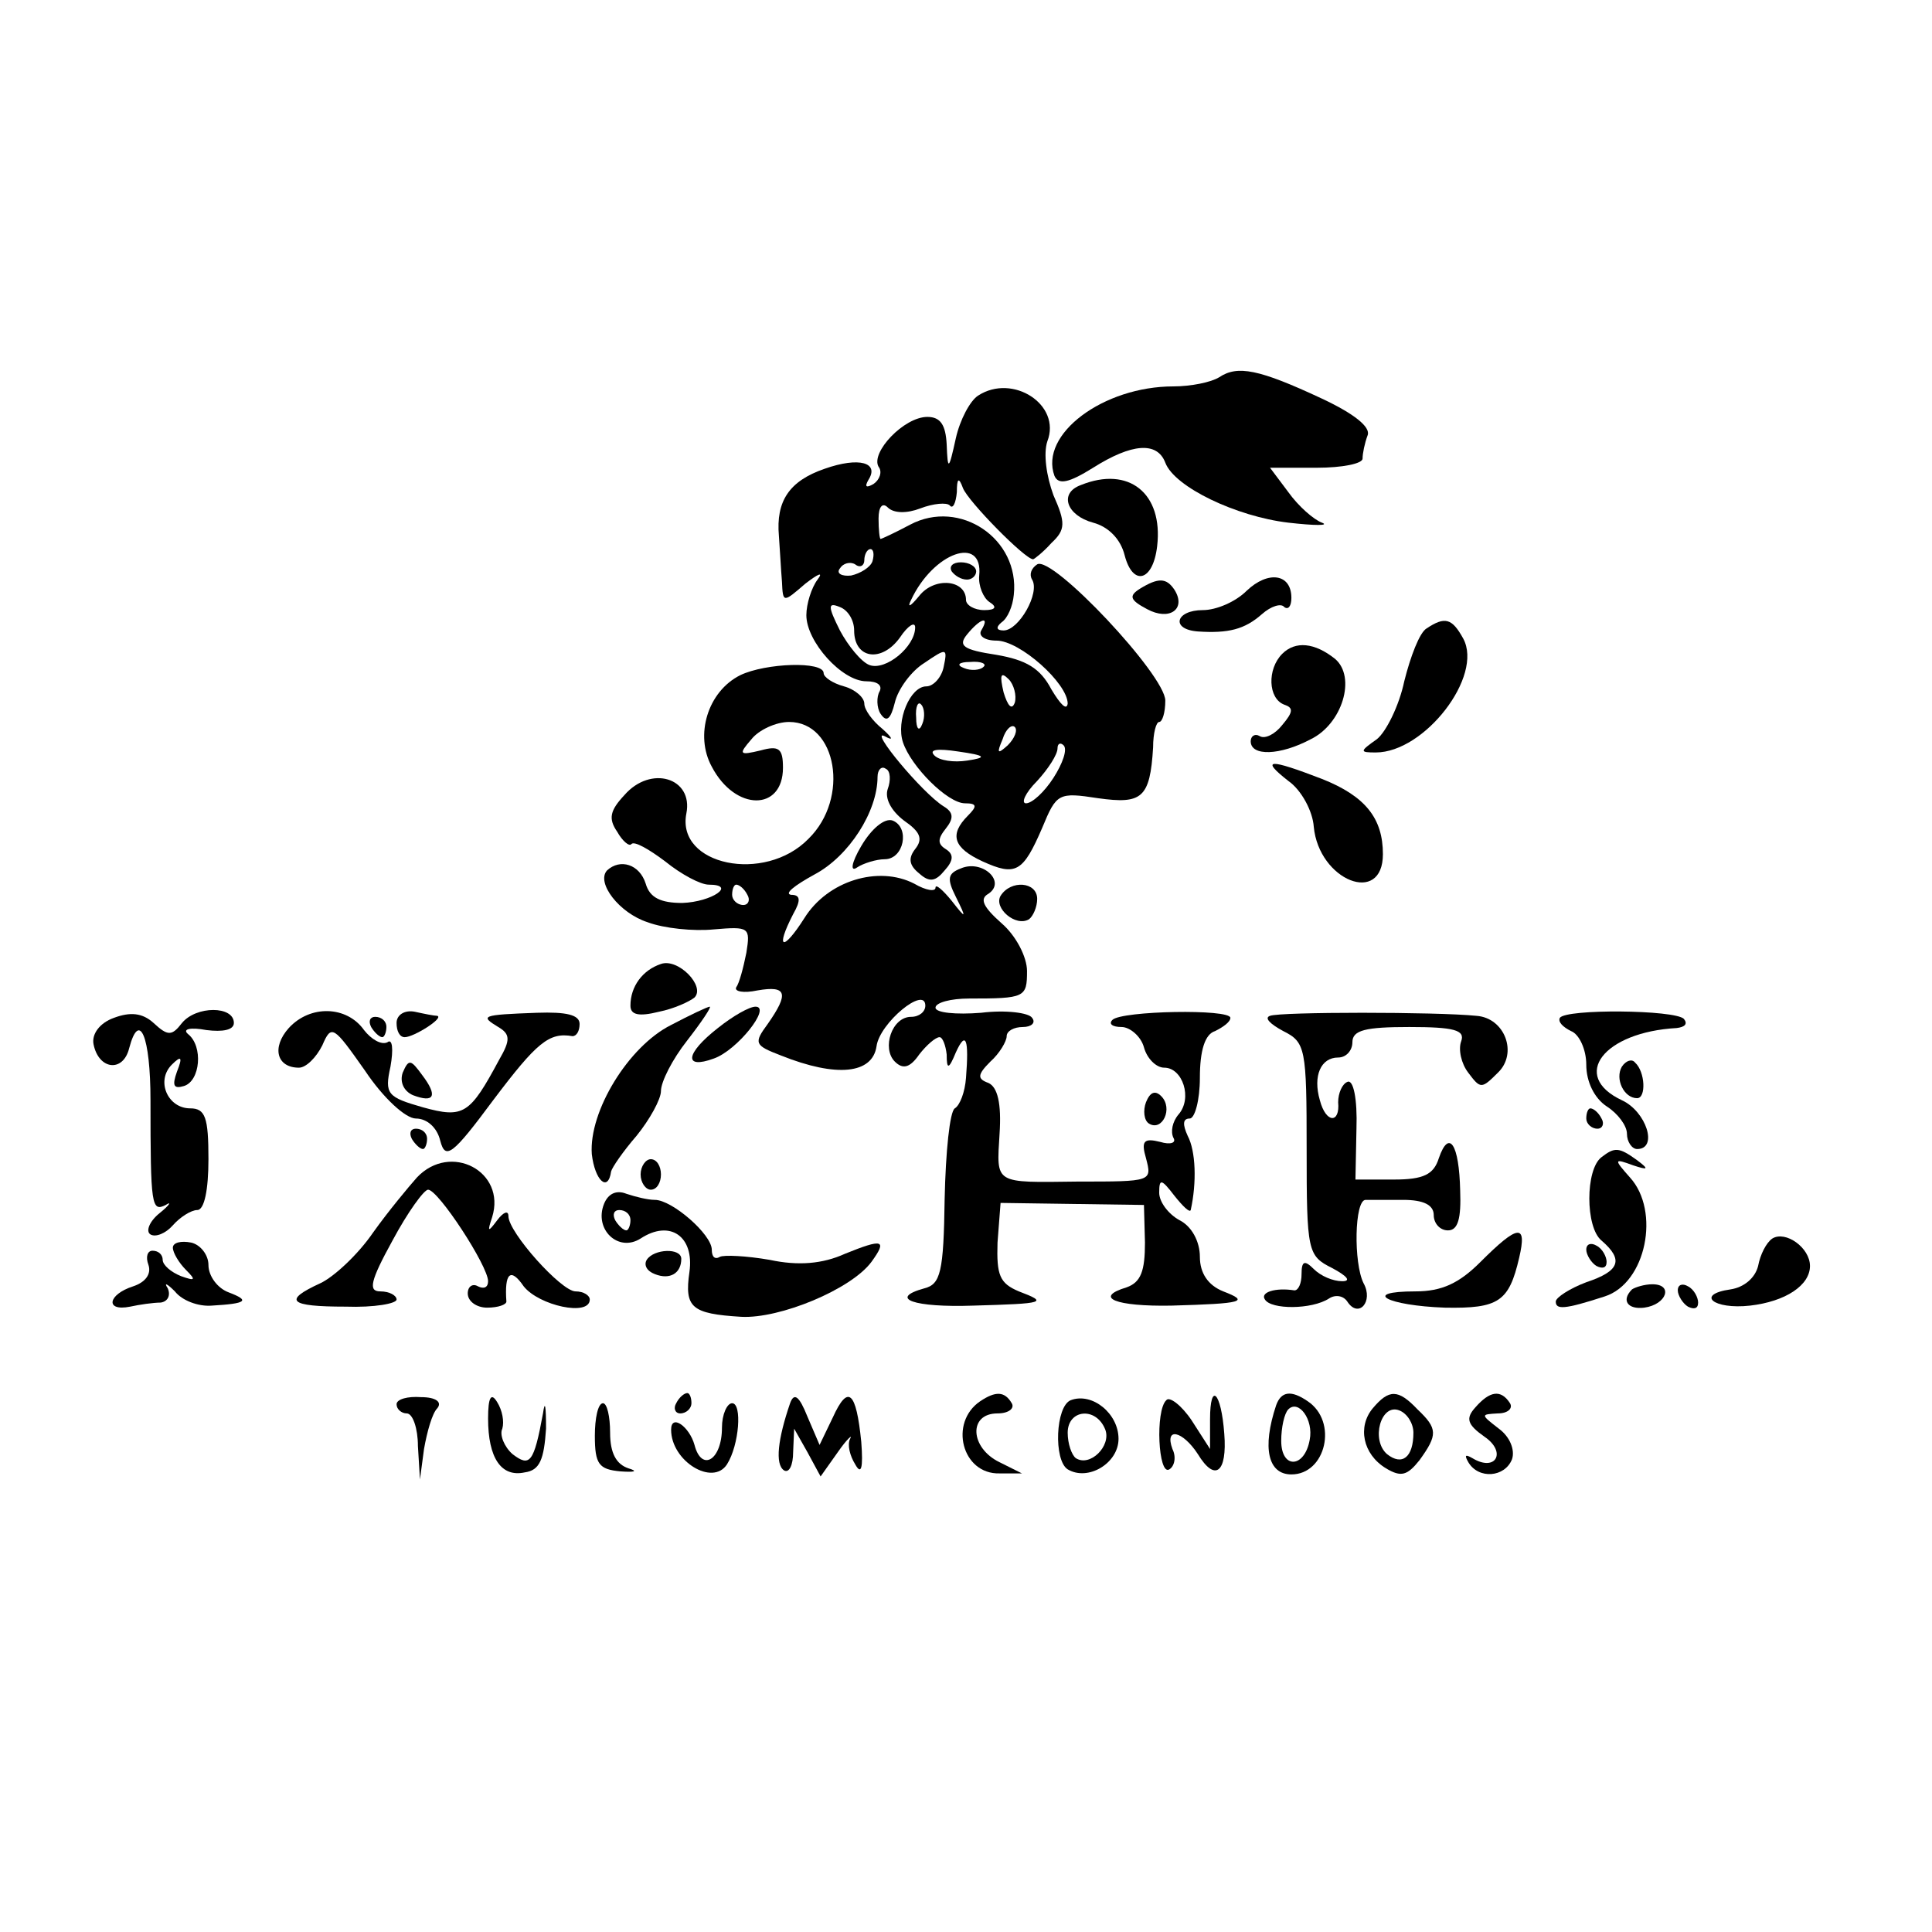 <?xml version="1.0" standalone="no"?>
<!DOCTYPE svg PUBLIC "-//W3C//DTD SVG 20010904//EN"
 "http://www.w3.org/TR/2001/REC-SVG-20010904/DTD/svg10.dtd">
<svg version="1.0" xmlns="http://www.w3.org/2000/svg"
 width="190pt" height="190pt" viewBox="0 0 190 190"
 preserveAspectRatio="xMidYMid meet">
<g transform="translate(0,190) scale(0.1,-0.1)"
fill="#000000" stroke="none">
<path d="M1199 1529 c-8 -5 -28 -9 -45 -9 -69 0 -132 -47 -117 -88 4 -9 14 -7
38 8 38 24 63 26 71 5 9 -24 70 -53 121 -59 26 -3 41 -3 33 0 -8 3 -23 16 -33
30 l-18 24 46 0 c25 0 45 4 45 9 0 5 2 15 5 23 3 8 -13 21 -45 36 -62 29 -83
33 -101 21z"/>
<path d="M962 1511 c-8 -5 -18 -24 -22 -42 -7 -32 -8 -32 -9 -6 -1 19 -6 27
-19 27 -23 0 -56 -35 -48 -49 4 -5 1 -13 -5 -17 -7 -4 -9 -3 -5 4 11 17 -9 23
-43 11 -35 -12 -48 -32 -45 -66 1 -13 2 -33 3 -45 1 -21 1 -21 23 -2 13 10 18
12 12 4 -6 -8 -11 -24 -11 -35 0 -26 35 -65 59 -65 11 0 16 -4 13 -10 -3 -5
-3 -16 1 -22 6 -9 10 -5 14 11 3 13 16 31 29 39 22 15 23 15 19 -4 -2 -10 -10
-19 -17 -19 -16 0 -30 -34 -23 -55 8 -24 44 -60 61 -60 12 0 12 -3 3 -12 -19
-19 -14 -32 14 -45 33 -15 40 -11 59 33 14 34 16 35 55 29 43 -6 51 0 54 50 0
14 3 25 6 25 3 0 6 9 6 21 0 25 -111 143 -126 134 -6 -4 -8 -10 -5 -15 8 -13
-13 -50 -28 -50 -7 0 -8 3 -2 8 6 4 11 16 12 27 6 55 -53 95 -102 69 -15 -8
-28 -14 -29 -14 -1 0 -2 9 -2 20 0 12 4 16 9 11 6 -6 19 -6 32 -1 13 5 26 6
29 3 3 -4 6 2 7 13 0 14 2 15 6 4 5 -13 61 -70 69 -70 1 0 10 7 18 16 14 13
14 20 2 47 -7 19 -10 41 -6 53 14 36 -34 67 -68 45z m-104 -163 c-2 -6 -12
-12 -21 -14 -9 -1 -15 2 -11 7 3 5 10 7 15 4 5 -4 9 -1 9 4 0 6 3 11 6 11 3 0
4 -5 2 -12z m105 -14 c-1 -10 4 -22 10 -26 8 -5 6 -8 -5 -8 -10 0 -18 5 -18
10 0 20 -31 23 -46 4 -9 -11 -12 -12 -8 -4 22 47 71 64 67 24z m-123 -54 c0
-28 27 -32 45 -7 8 12 15 16 15 10 0 -19 -29 -43 -45 -37 -8 3 -21 19 -29 34
-12 24 -12 28 0 23 8 -3 14 -13 14 -23z m125 0 c-3 -5 3 -10 15 -10 23 0 70
-42 70 -62 -1 -7 -7 -1 -16 14 -11 21 -25 29 -54 34 -33 5 -38 9 -29 20 13 16
23 19 14 4z m2 -36 c-3 -3 -12 -4 -19 -1 -8 3 -5 6 6 6 11 1 17 -2 13 -5z m31
-35 c-3 -8 -7 -3 -11 10 -4 17 -3 21 5 13 5 -5 8 -16 6 -23z m-91 -21 c-3 -8
-6 -5 -6 6 -1 11 2 17 5 13 3 -3 4 -12 1 -19z m84 -21 c-10 -9 -11 -8 -5 6 3
10 9 15 12 12 3 -3 0 -11 -7 -18z m-40 -15 c-13 -2 -27 0 -32 5 -6 6 3 7 23 4
28 -4 29 -6 9 -9z m85 -17 c-9 -14 -21 -25 -27 -25 -5 0 -1 10 11 22 11 12 20
26 20 32 0 5 3 6 6 3 4 -4 -1 -18 -10 -32z"/>
<path d="M936 1338 c3 -4 9 -8 15 -8 5 0 9 4 9 8 0 5 -7 9 -15 9 -8 0 -12 -4
-9 -9z"/>
<path d="M1063 1423 c-22 -8 -14 -30 12 -37 15 -4 27 -16 31 -32 8 -31 28 -26
32 9 6 52 -28 79 -75 60z"/>
<path d="M1226 1319 c-11 -11 -30 -19 -43 -19 -27 0 -32 -19 -5 -21 30 -2 46
2 63 17 9 8 19 11 22 7 4 -3 7 1 7 9 0 24 -23 27 -44 7z"/>
<path d="M1121 1321 c-11 -7 -10 -11 7 -20 22 -12 39 0 27 19 -8 12 -16 12
-34 1z"/>
<path d="M1403 1282 c-7 -4 -16 -28 -22 -52 -5 -24 -18 -50 -27 -57 -17 -12
-17 -13 -1 -13 48 0 106 75 86 112 -11 20 -18 22 -36 10z"/>
<path d="M1261 1257 c-15 -15 -14 -44 2 -50 9 -3 9 -7 -2 -20 -7 -9 -17 -14
-22 -11 -5 3 -9 0 -9 -5 0 -15 29 -14 59 2 31 15 45 61 24 79 -20 16 -39 18
-52 5z"/>
<path d="M728 1236 c-32 -16 -45 -59 -28 -90 23 -44 70 -44 70 -1 0 19 -4 22
-22 17 -21 -5 -22 -4 -9 11 7 9 24 17 37 17 47 0 60 -75 19 -115 -43 -44 -130
-26 -120 25 7 35 -35 48 -61 18 -14 -15 -16 -23 -7 -36 5 -9 12 -15 14 -12 3
3 17 -5 33 -17 16 -13 35 -23 43 -23 28 0 3 -17 -26 -18 -21 0 -32 5 -36 19
-6 19 -25 25 -38 13 -11 -12 12 -42 40 -51 16 -6 45 -9 65 -7 35 3 36 2 32
-23 -3 -15 -7 -30 -10 -34 -2 -4 7 -6 21 -3 29 5 31 -3 10 -33 -14 -19 -13
-21 13 -31 55 -22 90 -18 94 9 3 23 48 60 48 40 0 -6 -6 -11 -14 -11 -19 0
-29 -31 -16 -44 8 -8 15 -6 24 7 7 9 16 17 20 17 3 0 6 -8 7 -17 0 -15 2 -15
9 2 10 22 13 13 10 -25 -1 -14 -6 -27 -11 -30 -5 -3 -9 -43 -10 -89 -1 -72 -4
-84 -20 -88 -36 -10 -10 -19 48 -17 71 2 74 3 45 14 -19 8 -22 16 -21 48 l3
39 70 -1 71 -1 1 -37 c0 -28 -4 -39 -18 -44 -33 -10 -11 -19 44 -18 71 2 77 4
51 14 -15 6 -23 18 -23 34 0 15 -8 30 -20 36 -11 6 -20 18 -20 27 0 14 2 14
15 -3 8 -10 15 -17 16 -14 6 27 5 58 -3 73 -5 11 -5 17 2 17 5 0 10 18 10 40
0 27 5 43 15 46 8 4 15 9 15 13 0 9 -107 7 -116 -2 -4 -4 0 -7 9 -7 8 0 19 -9
22 -20 3 -11 12 -20 20 -20 18 0 28 -30 14 -46 -6 -7 -8 -17 -5 -23 3 -5 -3
-7 -13 -4 -16 4 -19 1 -14 -16 6 -23 6 -23 -67 -23 -83 -1 -80 -3 -77 47 2 30
-2 46 -11 50 -11 4 -11 8 2 21 9 8 16 20 16 25 0 5 7 9 16 9 8 0 13 4 9 9 -3
5 -26 8 -50 5 -25 -2 -45 0 -45 5 0 5 15 9 33 9 55 0 57 1 57 27 0 14 -11 35
-25 47 -18 16 -22 24 -13 29 18 12 -6 34 -27 25 -13 -5 -14 -10 -5 -28 11 -22
10 -22 -4 -4 -9 11 -16 17 -16 13 0 -4 -9 -3 -21 4 -35 18 -85 3 -108 -34 -21
-33 -29 -31 -11 4 8 14 7 19 -2 19 -7 1 3 9 23 20 34 18 62 62 62 96 0 7 4 11
8 8 5 -2 5 -12 2 -20 -3 -9 3 -21 16 -31 16 -11 19 -18 11 -28 -7 -9 -6 -16 4
-24 10 -9 16 -8 25 3 9 10 9 16 1 21 -8 5 -8 10 0 20 8 10 8 16 -2 22 -21 13
-74 77 -58 69 9 -5 8 -2 -2 7 -10 8 -18 19 -18 25 0 6 -9 14 -20 17 -11 3 -20
9 -20 13 0 12 -57 10 -82 -2z m7 -216 c3 -5 1 -10 -4 -10 -6 0 -11 5 -11 10 0
6 2 10 4 10 3 0 8 -4 11 -10z"/>
<path d="M1267 1132 c13 -9 24 -30 25 -45 5 -53 68 -78 68 -27 0 35 -17 57
-60 74 -52 20 -61 20 -33 -2z"/>
<path d="M847 1068 c-10 -17 -11 -26 -4 -21 6 4 19 8 27 8 19 0 25 31 8 38 -8
3 -21 -8 -31 -25z"/>
<path d="M984 1019 c-7 -12 15 -31 28 -23 4 3 8 12 8 20 0 17 -26 19 -36 3z"/>
<path d="M650 952 c-18 -6 -30 -22 -30 -41 0 -9 8 -11 28 -6 15 3 30 10 35 14
11 11 -16 39 -33 33z"/>
<path d="M112 899 c-14 -5 -22 -16 -20 -26 5 -25 29 -28 35 -4 10 38 21 12 21
-51 0 -104 1 -110 15 -103 6 4 4 0 -6 -8 -10 -8 -14 -18 -9 -21 5 -3 15 1 22
9 7 8 18 15 24 15 7 0 11 20 11 50 0 41 -3 50 -18 50 -22 0 -34 27 -18 43 9 9
11 8 5 -7 -5 -14 -3 -17 7 -14 16 5 19 39 4 51 -6 5 2 7 18 4 16 -2 27 0 27 7
0 17 -37 17 -51 0 -10 -13 -14 -13 -28 0 -11 10 -23 11 -39 5z"/>
<path d="M284 889 c-17 -19 -12 -39 10 -39 7 0 17 10 23 22 9 21 11 19 42 -25
18 -27 40 -47 50 -47 11 0 21 -9 24 -22 5 -19 12 -14 52 40 43 57 55 67 78 63
4 0 7 5 7 12 0 9 -13 12 -42 11 -55 -2 -56 -3 -38 -14 12 -7 12 -13 1 -32 -29
-54 -35 -58 -75 -47 -35 10 -38 13 -32 40 3 17 2 28 -3 24 -6 -3 -16 3 -23 12
-17 24 -53 25 -74 2z"/>
<path d="M390 894 c0 -8 3 -14 8 -14 9 0 39 19 32 21 -3 0 -13 2 -22 4 -10 2
-18 -3 -18 -11z"/>
<path d="M660 892 c-42 -21 -81 -85 -78 -127 3 -26 16 -38 19 -17 1 4 12 20
25 35 13 16 24 36 24 44 0 9 11 31 26 50 14 18 24 33 22 33 -2 0 -19 -8 -38
-18z"/>
<path d="M706 889 c-32 -25 -34 -41 -4 -30 23 8 57 51 41 51 -6 0 -22 -9 -37
-21z"/>
<path d="M1249 901 c-6 -2 0 -8 13 -15 22 -11 23 -17 23 -116 0 -101 1 -105
25 -117 15 -8 19 -13 10 -13 -9 0 -21 5 -28 12 -9 9 -12 8 -12 -5 0 -9 -3 -16
-7 -16 -19 3 -34 -2 -29 -9 6 -10 46 -10 63 1 6 4 14 3 18 -3 11 -17 26 0 16
18 -10 20 -9 82 2 82 4 0 21 0 37 0 20 0 30 -5 30 -15 0 -8 6 -15 14 -15 10 0
13 12 12 39 -1 46 -11 61 -21 32 -5 -16 -15 -21 -44 -21 l-38 0 1 50 c1 29 -3
49 -9 46 -5 -2 -9 -11 -9 -20 2 -21 -12 -21 -18 2 -7 24 1 42 18 42 8 0 14 7
14 15 0 12 13 15 56 15 44 0 55 -3 51 -14 -3 -8 0 -22 7 -31 12 -16 13 -16 29
0 20 19 7 54 -21 56 -39 4 -193 4 -203 0z"/>
<path d="M1534 899 c-2 -4 3 -9 11 -13 8 -3 15 -18 15 -33 0 -17 8 -33 20 -41
11 -7 20 -19 20 -27 0 -8 5 -15 10 -15 21 0 9 37 -15 48 -51 24 -18 67 54 71
8 1 11 4 7 9 -9 9 -116 10 -122 1z"/>
<path d="M365 890 c3 -5 8 -10 11 -10 2 0 4 5 4 10 0 6 -5 10 -11 10 -5 0 -7
-4 -4 -10z"/>
<path d="M396 845 c-3 -9 1 -18 10 -22 21 -8 25 -1 9 20 -11 15 -13 16 -19 2z"/>
<path d="M1595 851 c-7 -12 2 -31 15 -31 9 0 8 26 -2 35 -3 4 -9 2 -13 -4z"/>
<path d="M1127 816 c-3 -8 -2 -18 3 -21 13 -8 24 15 12 27 -6 6 -11 4 -15 -6z"/>
<path d="M1560 800 c0 -5 5 -10 11 -10 5 0 7 5 4 10 -3 6 -8 10 -11 10 -2 0
-4 -4 -4 -10z"/>
<path d="M405 780 c3 -5 8 -10 11 -10 2 0 4 5 4 10 0 6 -5 10 -11 10 -5 0 -7
-4 -4 -10z"/>
<path d="M1575 762 c-16 -12 -16 -69 0 -82 22 -19 18 -30 -15 -41 -16 -6 -30
-15 -30 -19 0 -8 8 -8 48 5 41 13 55 84 25 117 -16 18 -16 19 3 12 15 -5 16
-4 4 5 -18 13 -22 13 -35 3z"/>
<path d="M410 742 c-8 -9 -28 -33 -43 -54 -15 -22 -39 -44 -52 -50 -37 -17
-31 -23 25 -23 28 -1 50 3 50 7 0 4 -7 8 -16 8 -12 0 -10 10 12 50 15 28 31
50 35 50 10 0 59 -75 59 -90 0 -6 -4 -8 -10 -5 -5 3 -10 0 -10 -7 0 -8 9 -14
19 -14 11 0 19 3 19 6 -2 28 4 34 17 15 15 -19 65 -30 65 -13 0 4 -6 8 -14 8
-14 0 -66 58 -66 74 0 6 -5 4 -11 -4 -9 -12 -10 -12 -5 3 14 45 -41 74 -74 39z"/>
<path d="M630 745 c0 -8 5 -15 10 -15 6 0 10 7 10 15 0 8 -4 15 -10 15 -5 0
-10 -7 -10 -15z"/>
<path d="M594 716 c-10 -25 14 -48 36 -34 29 19 53 2 48 -33 -5 -35 2 -41 51
-44 38 -2 108 27 128 54 16 22 11 23 -26 8 -22 -10 -46 -12 -74 -6 -23 4 -45
5 -49 3 -5 -3 -8 0 -8 7 0 15 -39 49 -56 49 -7 0 -19 3 -28 6 -10 4 -18 0 -22
-10z m26 -16 c0 -5 -2 -10 -4 -10 -3 0 -8 5 -11 10 -3 6 -1 10 4 10 6 0 11 -4
11 -10z"/>
<path d="M1456 659 c-21 -21 -38 -29 -64 -29 -54 0 -28 -14 29 -16 53 -1 63 6
73 49 8 34 -1 33 -38 -4z"/>
<path d="M1743 682 c-6 -4 -12 -16 -14 -27 -3 -12 -14 -21 -27 -23 -35 -5 -17
-20 19 -16 35 4 59 20 59 39 0 18 -24 35 -37 27z"/>
<path d="M170 673 c0 -5 6 -15 13 -22 10 -10 9 -11 -5 -6 -10 4 -18 11 -18 16
0 5 -4 9 -10 9 -5 0 -7 -6 -4 -14 3 -9 -3 -17 -15 -21 -25 -8 -28 -25 -3 -20
9 2 23 4 30 4 7 1 10 7 7 14 -4 6 -1 5 7 -3 7 -9 23 -15 36 -14 35 2 38 5 17
13 -11 4 -20 16 -20 27 0 10 -8 20 -17 22 -10 2 -18 0 -18 -5z"/>
<path d="M1560 671 c0 -5 5 -13 10 -16 6 -3 10 -2 10 4 0 5 -4 13 -10 16 -5 3
-10 2 -10 -4z"/>
<path d="M636 661 c-3 -5 0 -11 8 -14 15 -6 26 1 26 15 0 11 -27 10 -34 -1z"/>
<path d="M1605 632 c-11 -11 -4 -20 12 -18 22 3 29 23 8 23 -8 0 -17 -3 -20
-5z"/>
<path d="M1650 631 c0 -5 5 -13 10 -16 6 -3 10 -2 10 4 0 5 -4 13 -10 16 -5 3
-10 2 -10 -4z"/>
<path d="M390 519 c0 -5 5 -9 10 -9 6 0 11 -15 11 -32 l2 -33 4 30 c3 17 8 35
13 40 5 6 -1 11 -16 11 -13 1 -24 -2 -24 -7z"/>
<path d="M480 505 c0 -39 13 -58 36 -53 15 2 19 13 21 43 0 22 -1 29 -3 15 -9
-49 -13 -53 -30 -40 -8 7 -13 19 -10 25 2 7 0 18 -5 26 -6 10 -9 5 -9 -16z"/>
<path d="M665 520 c-3 -5 -1 -10 4 -10 6 0 11 5 11 10 0 6 -2 10 -4 10 -3 0
-8 -4 -11 -10z"/>
<path d="M777 520 c-12 -35 -15 -60 -6 -66 5 -3 9 5 9 18 l1 23 13 -23 13 -24
17 24 c9 13 15 18 12 13 -3 -6 0 -17 5 -25 6 -11 8 -4 6 22 -5 50 -13 57 -28
24 l-13 -27 -12 28 c-8 20 -13 24 -17 13z"/>
<path d="M964 522 c-31 -21 -18 -72 19 -71 l22 0 -22 11 c-29 14 -31 48 -2 48
11 0 17 5 14 10 -7 12 -16 12 -31 2z"/>
<path d="M1053 523 c-15 -6 -17 -59 -3 -68 20 -12 50 6 50 30 0 25 -26 46 -47
38z m34 -29 c6 -16 -15 -37 -29 -28 -4 3 -8 14 -8 25 0 23 28 26 37 3z"/>
<path d="M1147 523 c-11 -10 -8 -75 3 -68 5 3 7 12 3 20 -8 22 10 18 25 -5 17
-28 29 -18 26 20 -3 41 -14 52 -14 14 l0 -29 -18 28 c-10 15 -22 24 -25 20z"/>
<path d="M1255 518 c-14 -42 -8 -68 15 -68 34 0 46 52 16 72 -16 11 -26 10
-31 -4z m33 -34 c-5 -28 -28 -29 -28 -1 0 13 3 27 7 31 10 10 25 -10 21 -30z"/>
<path d="M1350 515 c-15 -18 -10 -45 13 -59 15 -9 21 -7 33 8 18 25 18 31 -2
50 -19 20 -28 20 -44 1z m40 -24 c0 -24 -11 -33 -26 -21 -16 14 -6 50 12 43 8
-3 14 -13 14 -22z"/>
<path d="M1451 516 c-10 -11 -8 -17 9 -29 22 -15 11 -35 -12 -21 -7 4 -8 3 -4
-4 10 -17 36 -15 43 3 3 9 -2 22 -13 30 -18 14 -18 14 -1 15 10 0 15 5 12 10
-9 14 -20 12 -34 -4z"/>
<path d="M585 488 c0 -28 4 -33 25 -35 14 -1 18 0 8 3 -12 4 -18 15 -18 35 0
16 -3 29 -7 29 -5 0 -8 -15 -8 -32z"/>
<path d="M710 496 c0 -32 -20 -44 -27 -17 -5 18 -23 31 -23 15 0 -31 41 -56
55 -34 12 19 15 60 5 60 -5 0 -10 -11 -10 -24z"/>
</g>
</svg>

